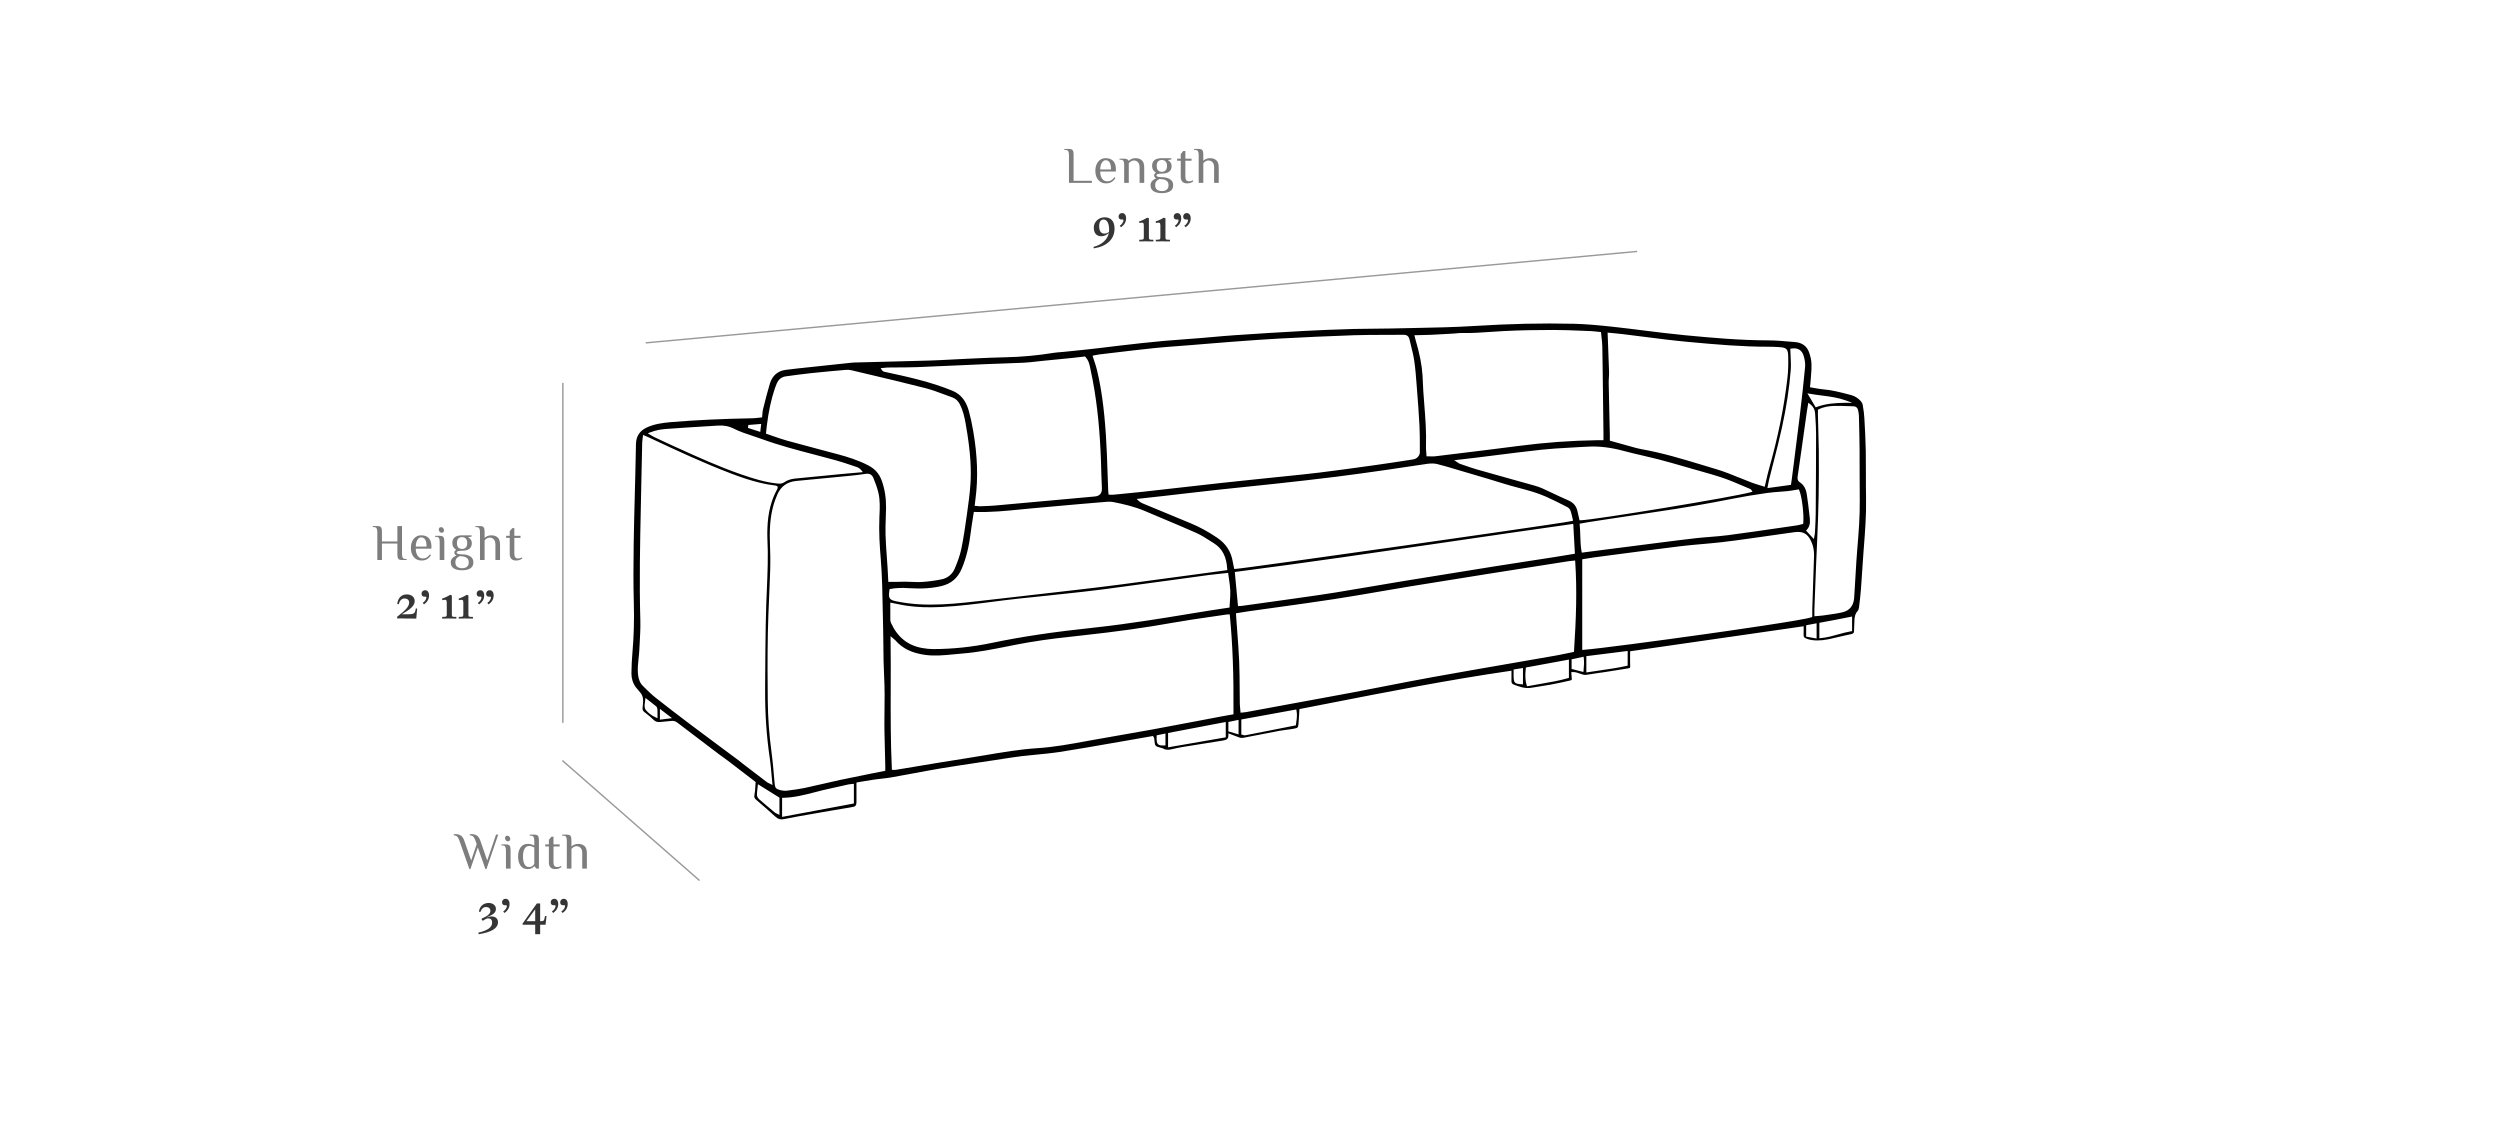 <svg xmlns="http://www.w3.org/2000/svg" fill="none" viewBox="0 0 875 400" height="400" width="875">
<rect fill="white" height="400" width="875"></rect>
<path fill="black" d="M647.958 221.929C648.623 221.793 648.87 221.54 648.901 220.965L648.913 220.731C648.969 219.695 649.026 218.624 649.032 217.576C649.04 216.092 649.243 214.882 650.206 213.801C650.428 213.552 650.594 213.1 650.66 212.56C650.92 210.456 651.183 208.2 651.354 205.95C651.507 203.928 651.639 201.87 651.766 199.879C651.9 197.767 652.04 195.588 652.205 193.446L652.32 191.964C652.769 186.184 653.234 180.21 653.117 174.31C653.06 171.454 653.062 168.554 653.063 165.75V165.721C653.063 163.092 653.065 160.373 653.019 157.703C652.951 153.832 652.73 149.948 652.516 146.193V146.182C652.442 144.898 652.267 143.522 651.948 141.721C651.869 141.272 651.615 140.767 651.287 140.402C650.319 139.324 649.152 138.602 647.818 138.257C647.545 138.186 647.273 138.116 647 138.044C644.137 137.298 641.176 136.526 638.172 136.274C637.204 136.193 636.268 136.025 635.278 135.846C634.861 135.771 634.389 135.685 633.922 135.61L633.499 135.543L633.54 135.117C633.569 134.824 633.597 134.547 633.625 134.283V134.271C633.683 133.732 633.737 133.223 633.766 132.724C633.796 132.226 633.836 131.722 633.873 131.234C633.975 129.918 634.08 128.566 634.018 127.259C633.96 126.042 633.675 124.708 633.17 123.294C632.415 121.177 630.758 119.946 628.375 119.735L627.689 119.674C624.726 119.409 621.662 119.135 618.654 119.126C608.999 119.098 599.428 118.255 589.655 117.32C584.843 116.858 579.971 116.249 575.259 115.659C571.754 115.221 568.13 114.766 564.557 114.378C559.373 113.814 555.021 113.417 550.623 113.315C539.721 113.062 528.432 113.315 516.113 114.086C508.965 114.534 501.682 114.672 494.639 114.805C492.06 114.854 489.392 114.904 486.77 114.969C484.731 115.019 482.658 115.032 480.654 115.043C478.431 115.056 476.14 115.069 473.89 115.134C467.132 115.331 461.597 115.551 456.468 115.827C448.55 116.253 440.34 116.758 432.064 117.329C429.38 117.513 426.656 117.755 424.021 117.988C421.172 118.24 418.229 118.501 415.326 118.691C404.876 119.379 394.542 120.635 384.55 121.849C381.624 122.205 378.651 122.505 375.775 122.797L375.687 122.806C374.534 122.923 373.379 123.04 372.225 123.16C371.791 123.206 371.351 123.24 370.926 123.273C370.18 123.331 369.415 123.39 368.683 123.51C363.147 124.417 357.505 124.934 351.913 125.044C348.3 125.116 344.626 125.286 341.073 125.448C340.123 125.492 339.181 125.535 338.238 125.577C336.572 125.651 334.888 125.741 333.26 125.828C330.674 125.966 328.001 126.108 325.364 126.189C319.596 126.365 313.733 126.51 308.064 126.65C305.2 126.721 301.956 126.8 298.797 126.885C298.394 126.895 297.975 126.946 297.569 126.995L297.529 127C297.369 127.019 297.21 127.038 297.05 127.055L294.275 127.349C291.665 127.625 288.705 127.938 285.87 128.245C284.965 128.342 284.059 128.437 283.152 128.533L283.052 128.543C280.415 128.82 277.699 129.106 275.037 129.444C272.244 129.799 270.318 131.452 269.47 134.225C268.673 136.828 267.997 139.52 267.343 142.124L267.044 143.311C266.922 143.793 266.882 144.316 266.839 144.87C266.817 145.149 266.796 145.431 266.763 145.724L266.722 146.093L266.351 146.127C266.001 146.159 265.653 146.199 265.346 146.233C264.647 146.312 263.988 146.385 263.313 146.397C252.71 146.585 243.397 147.026 234.845 147.744C232.003 147.984 229.001 148.38 226.302 149.651C223.879 150.792 222.63 152.736 222.586 155.429C222.533 158.721 222.453 162.054 222.377 165.28L222.36 166.012C222.298 168.605 222.228 171.242 222.161 173.791V173.826C222.015 179.317 221.865 184.996 221.788 190.586C221.685 198.108 221.653 204.416 221.831 210.755C222.006 217.027 221.847 222.837 221.343 228.519C221.143 230.769 221.031 233.094 221.001 235.625C220.979 237.456 221.499 239.11 222.545 240.54C222.788 240.872 223.082 241.201 223.366 241.52C223.973 242.2 224.6 242.903 224.879 243.759C225.206 244.76 225.09 245.871 224.977 246.945C224.946 247.237 224.915 247.53 224.896 247.808C224.85 248.428 225.032 248.827 225.542 249.233C225.718 249.373 225.896 249.512 226.073 249.651L226.087 249.662C226.973 250.358 227.887 251.076 228.693 251.893C229.335 252.544 230.033 252.795 230.959 252.705C231.468 252.655 231.986 252.611 232.486 252.568H232.501C233.323 252.496 234.173 252.422 235.006 252.325C235.124 252.311 235.242 252.305 235.354 252.305C235.978 252.305 236.542 252.513 237.128 252.962C241.639 256.413 246.147 259.831 251.526 263.901C252.005 264.263 252.507 264.619 252.991 264.962C253.509 265.328 254.045 265.708 254.561 266.102C256.926 267.905 259.371 269.785 261.529 271.443L261.682 271.561C262.546 272.225 263.412 272.891 264.283 273.56L264.481 273.711L264.46 273.959C264.423 274.389 264.397 274.825 264.372 275.247C264.313 276.244 264.253 277.268 264.045 278.253C263.869 279.083 264.142 279.488 264.779 280.032C267.15 282.058 269.285 283.893 271.401 285.848C272.287 286.665 273.173 286.933 274.273 286.717C274.609 286.651 274.946 286.583 275.282 286.517C276.626 286.251 278.016 285.975 279.402 285.733C280.506 285.539 281.611 285.345 282.716 285.151L283.028 285.096C287.783 284.26 292.699 283.396 297.546 282.612C299.591 282.28 299.779 282.189 299.767 280.072C299.759 278.769 299.761 277.486 299.762 276.126C299.762 275.515 299.764 274.897 299.764 274.266V273.881L300.145 273.817C300.731 273.718 301.313 273.618 301.891 273.516C303.178 273.293 304.499 273.063 305.801 272.875C306.679 272.749 307.572 272.648 308.436 272.552C309.643 272.417 310.884 272.278 312.087 272.068C314.588 271.629 317.127 271.154 319.582 270.694C322.799 270.091 326.119 269.471 329.396 268.923C333.963 268.161 338.609 267.47 343.102 266.8C344.871 266.537 346.64 266.273 348.408 266.005C349.196 265.885 349.984 265.762 350.771 265.639L350.784 265.637C353.017 265.289 355.323 264.929 357.605 264.654C359.365 264.441 361.152 264.273 362.881 264.109C365.511 263.859 368.228 263.602 370.871 263.191C376.791 262.271 382.788 261.221 388.589 260.205L388.675 260.191C390.944 259.793 393.291 259.383 395.6 258.986C397.364 258.683 399.13 258.372 400.838 258.071L401.116 258.022C401.822 257.898 402.525 257.774 403.226 257.652L403.547 257.596L403.704 257.88C403.738 257.942 403.77 257.992 403.797 258.035C403.87 258.148 403.949 258.271 403.968 258.435C404.004 258.737 404.032 259.01 404.057 259.257C404.255 261.186 404.259 261.224 406.825 261.867C406.911 261.889 407.011 261.918 407.11 261.981C408.036 262.562 409.024 262.495 410.224 262.213C411.307 261.961 412.529 261.674 413.76 261.472C418.441 260.704 423.202 259.942 427.912 259.209C429.305 258.991 429.964 258.658 429.941 257.346L429.93 256.671L430.56 256.912C430.917 257.048 431.26 257.182 431.594 257.312C432.385 257.622 433.126 257.912 433.871 258.155C434.257 258.282 434.693 258.317 435.038 258.253C437.031 257.877 439.052 257.482 441.008 257.099C443.232 256.664 445.532 256.215 447.83 255.786C448.672 255.629 449.531 255.519 450.361 255.412C451.225 255.3 452.117 255.185 452.978 255.019C454.232 254.776 454.344 254.653 454.47 253.375C454.575 252.308 454.633 251.237 454.694 250.103C454.722 249.582 454.75 249.062 454.783 248.527L454.804 248.175L455.151 248.107C458.587 247.44 462.019 246.768 465.452 246.096C486.006 242.072 507.255 237.914 528.493 234.823L529.015 234.746V235.273C529.015 235.559 529.017 235.846 529.02 236.133V236.178C529.025 236.879 529.03 237.603 529.008 238.328C528.988 238.978 529.215 239.36 529.743 239.57C531.784 240.381 533.796 241.079 535.966 240.717C536.824 240.573 537.698 240.438 538.543 240.307L538.597 240.299C539.952 240.089 541.349 239.873 542.711 239.621C545.106 239.179 547.452 238.659 549.228 238.256C550.208 238.032 550.206 238.015 550.088 237.112C550.045 236.781 550.029 236.452 550.013 236.133C550.006 235.989 549.999 235.848 549.99 235.707L549.959 235.236L550.431 235.221C551.389 235.193 552.191 235.485 552.97 235.766C553.748 236.047 554.483 236.313 555.257 236.19C556.5 235.991 557.795 235.795 558.939 235.623C559.377 235.557 559.813 235.491 560.251 235.425C560.327 235.414 560.399 235.41 560.457 235.407C560.502 235.405 560.541 235.404 560.574 235.398C561.418 235.266 562.262 235.137 563.107 235.008C565.236 234.683 567.43 234.347 569.579 233.978C570.109 233.887 570.389 233.833 570.489 233.693C570.595 233.543 570.582 233.208 570.557 232.6C570.514 231.571 570.525 230.549 570.535 229.562V229.541C570.54 229.133 570.543 228.729 570.543 228.338V227.944L631.275 219.187V219.714C631.275 219.912 631.278 220.105 631.281 220.294V220.306C631.287 220.734 631.292 221.139 631.27 221.554C631.191 222.985 631.298 223.159 632.543 223.628C633.017 223.807 633.553 223.937 634.181 224.027C636.724 224.391 639.223 223.929 641.116 223.485L641.877 223.306C643.867 222.838 645.92 222.355 647.955 221.939L647.958 221.929ZM633.568 137.839C634.971 138.086 636.354 138.265 637.691 138.437C640.548 138.805 643.246 139.153 645.908 140.106L648.309 140.964L645.759 140.989C642.1 141.026 639.014 141.287 635.851 142.442L635.496 142.571L632.591 137.666L633.568 137.838V137.839ZM632.415 143.952C632.481 143.481 632.565 143.005 632.652 142.502C632.697 142.243 632.744 141.98 632.79 141.699L632.918 140.939L633.523 141.418C634.636 142.296 635.214 143.352 635.289 144.643C635.32 145.174 635.354 145.706 635.387 146.237C635.504 148.065 635.623 149.952 635.623 151.815C635.623 159.824 635.585 168.402 635.5 179.629C635.488 181.325 635.4 183.044 635.315 184.706C635.286 185.294 635.255 185.883 635.229 186.471C635.216 186.735 635.168 186.987 635.111 187.279C635.082 187.43 635.052 187.586 635.021 187.765L634.867 188.683L632.118 185.702L632.403 185.394C633.312 184.408 633.627 183.162 633.423 181.351L633.34 180.61C633.058 178.107 632.768 175.519 632.379 172.994C632.078 171.042 631.282 169.672 629.946 168.806C628.978 168.178 629.109 167.254 629.195 166.641C629.409 165.123 629.637 163.559 629.838 162.178L629.842 162.143C630.042 160.771 630.249 159.352 630.447 157.955C630.8 155.46 631.15 152.964 631.499 150.469L631.503 150.44C631.807 148.278 632.109 146.115 632.414 143.952H632.415ZM630.281 183.576C629.863 183.691 629.431 183.809 628.972 183.875C627.085 184.148 625.197 184.423 623.309 184.698C617.236 185.583 610.963 186.496 604.779 187.313C602.718 187.585 600.617 187.75 598.586 187.911C596.937 188.04 595.24 188.174 593.58 188.363C589.205 188.862 584.777 189.429 580.494 189.978C579.201 190.144 577.908 190.309 576.616 190.473C571.97 191.063 567.248 191.67 562.683 192.258C560.806 192.499 558.937 192.74 557.067 192.979C556.449 193.059 555.831 193.138 555.176 193.224L553.613 193.427L553.538 192.997C553.213 191.141 553.156 189.282 553.101 187.484C553.063 186.253 553.025 184.981 552.9 183.714L552.859 183.293L553.275 183.22C553.611 183.161 553.935 183.103 554.252 183.045L554.265 183.043C554.935 182.921 555.569 182.806 556.212 182.708C558.368 182.38 560.523 182.048 562.679 181.717C568.312 180.851 574.137 179.956 579.882 179.126C588.427 177.891 597.182 176.382 606.649 174.512C610.142 173.822 613.872 173.199 618.386 172.553C619.873 172.34 621.389 172.228 622.855 172.121H622.867C623.79 172.052 624.745 171.982 625.679 171.887C626.47 171.806 627.252 171.673 628.08 171.531L628.091 171.529C628.467 171.465 628.857 171.398 629.252 171.337L629.603 171.282L629.742 171.609C630.671 173.796 631.43 179.989 631.143 183.037L631.112 183.359L630.798 183.437C630.633 183.477 630.464 183.523 630.291 183.571L630.232 183.411L630.278 183.576H630.281ZM432.613 200.138C457.21 196.954 482.159 193.3 506.286 189.767L506.311 189.764C520.665 187.662 535.506 185.489 550.147 183.432L550.639 183.363L551.217 193.798L550.813 193.865C550.146 193.976 549.487 194.086 548.835 194.197L548.793 194.203C547.38 194.441 546.045 194.666 544.682 194.878C541.764 195.333 538.704 195.804 536.246 196.183C531.727 196.879 527.057 197.599 522.466 198.33C510.488 200.235 500.522 201.845 491.103 203.392C487.536 203.979 483.919 204.597 480.421 205.195C476.079 205.938 471.589 206.706 467.162 207.417C462.898 208.103 458.555 208.714 454.354 209.304C453.032 209.489 451.708 209.675 450.386 209.864C446.188 210.462 441.941 211.05 437.833 211.619L434.73 212.048C434.5 212.08 434.27 212.091 434.047 212.1C433.947 212.104 433.844 212.109 433.74 212.114L433.298 212.142L432.178 200.194L432.614 200.137L432.613 200.138ZM431.974 199.126L431.9 198.76C431.851 198.517 431.8 198.281 431.751 198.051C431.646 197.56 431.548 197.096 431.471 196.619C430.894 193.051 429.096 190.293 425.977 188.187C422.851 186.078 419.844 184.436 416.782 183.167C414.603 182.264 412.424 181.362 410.244 180.46L409.093 179.984C406.089 178.74 403.086 177.496 400.083 176.251C399.608 176.054 399.057 175.801 398.543 175.307L397.844 174.633L398.81 174.526C399.745 174.422 400.68 174.321 401.613 174.218L401.692 174.209C403.699 173.989 405.776 173.763 407.816 173.53C410.037 173.277 412.295 173.014 414.479 172.76L414.499 172.758C418.355 172.309 422.343 171.846 426.274 171.418C429.654 171.049 433.082 170.697 436.397 170.355C439.817 170.003 443.353 169.64 446.855 169.256C453.455 168.533 460.49 167.754 467.567 166.872C473.328 166.154 479.165 165.323 484.809 164.52L485.639 164.402C487.758 164.1 489.903 163.774 491.975 163.459C494.492 163.076 497.096 162.68 499.665 162.325C500.905 162.154 502.072 162.191 503.04 162.429C505.194 162.961 507.35 163.607 509.436 164.231C509.971 164.391 510.506 164.551 511.041 164.71C512.338 165.094 513.635 165.476 514.934 165.856C518.728 166.97 522.65 168.123 526.487 169.329C528.166 169.857 529.9 170.316 531.577 170.759C534.708 171.588 537.946 172.445 540.988 173.789C543.439 174.872 545.862 176.107 548.206 177.301L548.61 177.507C549.079 177.746 549.536 178.297 549.722 178.848C549.961 179.555 550.126 180.282 550.284 180.986C550.348 181.271 550.411 181.546 550.477 181.82L550.57 182.201L550.205 182.349C549.265 182.731 497.525 190.096 491.629 190.936C463.899 194.88 433.518 199.125 432.342 199.126H431.968H431.974ZM548.87 175.108C547.004 174.307 545.147 173.429 543.351 172.579L543.313 172.561C542.134 172.004 540.915 171.428 539.711 170.882C538.805 170.472 537.837 170.178 537.009 169.945C534.367 169.201 531.68 168.451 529.081 167.725C525.098 166.613 520.986 165.467 516.945 164.313C515.466 163.89 513.993 163.377 512.571 162.88L512.536 162.869C511.991 162.678 511.446 162.488 510.9 162.304C510.727 162.246 510.594 162.151 510.409 162.022C510.319 161.959 510.196 161.872 510.032 161.766L508.966 161.077L510.227 160.931C510.883 160.855 511.514 160.783 512.125 160.713L512.311 160.691C513.683 160.534 514.98 160.386 516.277 160.227C518.737 159.927 521.255 159.609 523.478 159.329L523.492 159.326C528.759 158.664 534.205 157.977 539.574 157.397C542.647 157.064 545.784 156.888 548.818 156.717C550.107 156.644 551.439 156.569 552.76 156.482C553.3 156.447 553.846 156.423 554.375 156.4H554.411C554.833 156.381 555.268 156.362 555.694 156.337C559.654 156.104 563.803 156.598 568.38 157.844C570.536 158.43 572.752 158.941 574.897 159.436C576.707 159.853 578.571 160.283 580.395 160.756C583.68 161.609 586.983 162.563 590.177 163.485L590.584 163.602C591.11 163.754 591.635 163.905 592.161 164.057C593.035 164.308 593.927 164.559 594.79 164.801L594.876 164.825C597.64 165.602 600.498 166.405 603.26 167.356C605.514 168.132 607.74 169.086 609.892 170.009L609.905 170.014C610.796 170.397 611.719 170.792 612.628 171.168C612.828 171.25 612.922 171.418 612.979 171.517L612.986 171.529C612.992 171.539 612.998 171.551 613.005 171.56L613.389 172.082L612.769 172.267C607.623 173.804 557.52 182.07 553.202 182.096L552.836 182.099L552.754 181.743C552.688 181.457 552.621 181.169 552.554 180.88C552.403 180.239 552.25 179.586 552.111 178.936C551.719 177.104 550.689 175.888 548.87 175.108ZM627.004 122.004C629.162 121.633 630.63 122.48 631.248 124.456C631.712 125.938 631.891 127.283 631.78 128.454C631.302 133.545 630.703 139.043 629.896 145.756C629.273 150.931 628.6 156.183 627.949 161.262L627.915 161.528C627.658 163.531 627.402 165.534 627.147 167.537C627.101 167.902 627.046 168.271 626.988 168.66L626.974 168.751C626.946 168.939 626.916 169.141 626.884 169.362L626.835 169.701L618.589 170.836L618.714 170.208C618.779 169.881 618.833 169.588 618.885 169.318C618.984 168.79 619.068 168.338 619.179 167.892C619.663 165.943 620.168 163.978 620.656 162.079C621.705 157.998 622.79 153.777 623.697 149.596C625.263 142.37 626.264 135.822 626.756 129.577C626.882 127.988 626.798 126.338 626.719 124.741C626.681 123.992 626.642 123.224 626.625 122.463L626.616 122.07L627.004 122.003V122.004ZM563.177 116.464C563.644 116.51 564.112 116.553 564.582 116.597C565.595 116.69 566.638 116.786 567.668 116.909C570.145 117.206 572.658 117.528 575.086 117.839C580.176 118.492 585.439 119.166 590.629 119.647C601.077 120.615 609.792 121.355 618.89 121.357C620.106 121.357 621.377 121.401 622.667 121.485C625.165 121.648 625.802 122.034 625.868 124.615C625.942 127.563 625.863 129.954 625.615 132.141C624.462 142.342 622.354 152.785 619.168 164.069C618.814 165.323 618.523 166.592 618.214 167.935C618.067 168.575 617.917 169.23 617.756 169.898L617.641 170.375L617.174 170.225C616.716 170.078 616.265 169.94 615.827 169.807L615.866 169.641L615.816 169.804C614.856 169.51 613.948 169.232 613.049 168.892C611.638 168.361 610.227 167.787 608.864 167.231C606.229 166.159 603.506 165.051 600.759 164.233C599.23 163.777 597.684 163.308 596.19 162.855C589.118 160.708 581.806 158.487 574.394 157.19C573.846 157.094 573.297 156.971 572.763 156.823C570.538 156.21 568.364 155.604 566.064 154.963L566.049 154.959L563.441 154.232V153.886C563.441 153.689 563.442 153.489 563.443 153.289C563.445 152.862 563.449 152.422 563.438 151.987C563.396 150.112 563.353 148.237 563.31 146.362L563.307 146.258C563.215 142.268 563.119 138.142 563.043 134.085C563.03 133.438 563.07 132.79 563.109 132.163C563.149 131.509 563.19 130.839 563.171 130.192C563.077 127.081 562.956 124.01 562.826 120.759L562.821 120.602C562.773 119.395 562.724 118.174 562.677 116.934L562.658 116.412L563.177 116.463V116.464ZM495.6 117.315C496.194 117.3 496.777 117.289 497.349 117.278C498.624 117.253 499.82 117.23 501.025 117.175C503.196 117.076 505.395 116.946 507.524 116.82L508.831 116.742C509.146 116.724 509.47 116.69 509.784 116.658H509.796C510.34 116.6 510.903 116.542 511.469 116.556C514.92 116.632 518.41 116.393 521.784 116.16H521.8C523.093 116.07 524.431 115.978 525.749 115.905C532.07 115.554 538.369 115.496 543.696 115.486C547.06 115.485 550.543 115.628 553.611 115.758H553.631C554.757 115.807 555.922 115.856 557.067 115.898C557.701 115.922 558.328 115.997 558.991 116.077C559.295 116.114 559.635 116.155 559.984 116.191L560.357 116.23L560.391 116.602C560.438 117.109 560.493 117.616 560.546 118.106C560.668 119.23 560.783 120.281 560.811 121.364C560.884 124.175 560.913 127.018 560.941 129.767C560.952 130.874 560.964 131.98 560.978 133.087L561.006 135.216C561.075 140.635 561.144 146.055 561.211 151.475C561.217 151.906 561.215 152.331 561.213 152.823C561.213 153.07 561.212 153.333 561.212 153.62V154.076H560.756C560.545 154.076 560.348 154.076 560.16 154.075H560.052C559.632 154.072 559.236 154.071 558.847 154.077C549.875 154.207 540.709 154.877 531.604 156.066C523.558 157.116 515.369 158.112 507.45 159.076L506.81 159.153C505.317 159.336 503.824 159.517 502.331 159.699C502.053 159.733 501.754 159.749 501.393 159.749C501.133 159.749 500.864 159.741 500.603 159.733C500.316 159.724 500.021 159.716 499.716 159.716H499.287L499.261 159.288C499.241 158.949 499.211 158.61 499.186 158.311C499.126 157.612 499.07 156.954 499.093 156.275C499.267 151.254 498.868 146.165 498.481 141.243C498.372 139.852 498.259 138.412 498.161 136.989C498.094 136.016 498.053 135.028 498.014 134.073C497.98 133.216 497.943 132.33 497.887 131.46C497.646 127.689 496.882 123.789 495.41 118.815C495.36 118.645 495.319 118.478 495.266 118.267C495.237 118.148 495.206 118.026 495.17 117.884L495.027 117.329L495.599 117.315H495.6ZM382.893 124.395C383.084 124.36 383.273 124.32 383.463 124.28C383.88 124.193 384.311 124.103 384.749 124.052C386.352 123.863 387.955 123.673 389.558 123.481L389.606 123.476C394.274 122.919 399.102 122.343 403.858 121.847C406.813 121.54 409.818 121.315 412.725 121.099C414.081 120.997 415.485 120.894 416.864 120.781C418.416 120.656 419.967 120.526 421.519 120.397C424.578 120.143 427.733 119.88 430.839 119.65L433.071 119.484C437.826 119.128 442.742 118.762 447.6 118.507C455.958 118.068 464.941 117.622 473.993 117.328C477.536 117.213 481.136 117.212 484.618 117.209H484.651C486.825 117.209 489.074 117.207 491.282 117.179C492.408 117.168 493.07 117.69 493.319 118.773C493.487 119.502 493.672 120.242 493.849 120.96C494.279 122.691 494.723 124.473 494.986 126.265C495.378 128.928 495.586 131.653 495.786 134.29C495.822 134.755 495.857 135.218 495.893 135.682L495.935 136.2C496.263 140.394 496.603 144.73 496.818 149.008C496.938 151.386 496.939 153.801 496.941 156.137C496.941 156.859 496.941 157.582 496.946 158.304C496.951 159.475 495.924 160.587 494.655 160.784L493.242 161.003C489.639 161.562 485.914 162.14 482.241 162.653L480.625 162.879C474.489 163.736 468.145 164.624 461.883 165.39C457.838 165.886 453.721 166.304 449.739 166.707L449.704 166.71C448.062 166.877 446.365 167.049 444.697 167.224C442.724 167.431 440.751 167.635 438.777 167.838L438.76 167.84C435.028 168.225 431.169 168.623 427.356 169.044C422.465 169.584 417.538 170.142 412.774 170.682C408.481 171.168 404.041 171.672 399.66 172.158C397.139 172.438 394.571 172.681 392.09 172.916L391.863 172.938C391.162 173.005 390.461 173.071 389.758 173.138C389.622 173.152 389.474 173.158 389.297 173.158C389.179 173.158 389.057 173.156 388.928 173.152C388.77 173.149 388.606 173.145 388.422 173.145H388.004L387.969 172.728C387.954 172.558 387.939 172.404 387.925 172.26V172.246C387.897 171.965 387.87 171.702 387.86 171.441C387.779 169.443 387.712 167.41 387.646 165.444C387.501 161.115 387.351 156.648 387.062 152.264C386.444 142.883 385.466 135.808 383.892 129.322C383.664 128.383 383.356 127.453 383.029 126.469C382.87 125.991 382.706 125.497 382.543 124.977L382.39 124.488L382.894 124.394L382.893 124.395ZM308.986 128.792C309.148 128.776 309.309 128.756 309.469 128.737L309.495 128.733C309.875 128.686 310.268 128.637 310.669 128.632C311.899 128.614 313.148 128.607 314.355 128.601C316.561 128.59 318.842 128.578 321.088 128.492C325.98 128.304 330.938 128.079 335.731 127.862L335.788 127.86C338.972 127.715 342.265 127.566 345.504 127.429C347.306 127.353 349.139 127.294 350.911 127.235H350.936C353.374 127.155 355.891 127.074 358.362 126.948C359.807 126.876 361.28 126.707 362.704 126.544L362.723 126.542C363.409 126.463 364.12 126.382 364.821 126.312C366.208 126.174 367.597 126.037 368.984 125.901C371.175 125.685 373.438 125.462 375.662 125.237C376.558 125.145 377.49 125.033 378.312 124.934L378.404 124.922C378.777 124.877 379.149 124.832 379.522 124.789L379.749 124.763L379.906 124.929C380.858 125.934 381.216 127.123 381.461 128.257C382.196 131.658 382.698 134.273 383.092 136.739C384.48 145.429 385.236 154.716 385.472 165.963C385.489 166.789 385.529 167.619 385.567 168.422C385.606 169.273 385.649 170.143 385.665 171.003C385.697 172.685 384.859 173.616 383.176 173.768C379.732 174.082 376.288 174.396 372.843 174.709L372.677 174.724C364.735 175.448 356.525 176.197 348.449 176.919C347.015 177.046 345.562 177.1 344.155 177.151C343.789 177.165 343.422 177.177 343.056 177.192C343.013 177.193 342.968 177.194 342.925 177.194C342.652 177.194 342.384 177.164 342.101 177.131C341.944 177.112 341.779 177.093 341.6 177.078L341.132 177.038L341.186 176.571C341.214 176.336 341.24 176.11 341.265 175.891C341.316 175.437 341.365 175.009 341.422 174.576C342.38 167.314 342.121 159.57 340.632 150.903C340.151 148.107 339.66 145.853 339.084 143.809C338.336 141.153 337.14 139.235 335.428 137.945C334.781 137.457 334.115 137.071 333.449 136.797C325.65 133.588 317.478 131.832 309.575 130.133C309.294 130.073 308.968 129.969 308.653 129.499L308.23 128.868L308.986 128.792ZM261.922 148.741L266.419 148.375L266.093 151.157L261.784 149.772L261.922 148.741ZM227.588 151.323C229.669 150.492 231.561 150.257 233.136 150.137C237.967 149.77 242.883 149.471 247.636 149.182C248.878 149.107 250.111 149.031 251.342 148.955C253.36 148.829 255.145 149.159 256.648 149.935C258.816 151.051 261.167 151.826 263.443 152.575C264.495 152.921 265.582 153.279 266.642 153.667C272.664 155.874 278.969 157.521 285.065 159.113C287.572 159.768 290.163 160.445 292.71 161.154C294.548 161.667 296.382 162.287 298.156 162.886C298.72 163.076 299.284 163.267 299.85 163.455C300.495 163.669 301.008 164.029 301.465 164.586L302.011 165.252L301.152 165.328C300.458 165.388 299.763 165.448 299.069 165.508C297.563 165.636 296.005 165.769 294.469 165.918C290.594 166.29 286.665 166.675 282.865 167.047C281.332 167.198 279.798 167.348 278.265 167.498C276.787 167.643 275.56 168.062 274.517 168.779C274.015 169.124 273.49 169.277 272.813 169.277C272.634 169.277 272.436 169.267 272.208 169.244C267.718 168.806 263.469 167.435 259.502 166.069C251.702 163.382 244.093 159.919 236.734 156.569C235.816 156.151 234.898 155.733 233.98 155.317C232.246 154.53 230.501 153.701 228.815 152.898C228.553 152.773 228.319 152.627 228.023 152.443C227.875 152.35 227.712 152.249 227.524 152.136L226.733 151.664L227.589 151.322L227.588 151.323ZM230.128 249.921H229.957L230.128 249.923V249.945C230.125 250.174 230.122 250.414 230.122 250.671V251.379L229.478 251.086C228.027 250.426 226.867 249.545 226.033 248.466C225.454 247.718 225.586 246.787 225.725 245.802C225.758 245.571 225.791 245.333 225.816 245.092L225.902 244.277L226.549 244.779C226.851 245.013 227.141 245.235 227.42 245.449L227.466 245.483C228.266 246.096 228.954 246.623 229.636 247.2C230.015 247.52 230.091 248.127 230.107 248.373C230.139 248.872 230.133 249.357 230.128 249.921ZM230.967 251.883V248.101L235.212 251.352L230.967 251.883ZM260.014 267.33C259.787 267.155 259.561 266.97 259.361 266.804C259.119 266.605 258.869 266.4 258.62 266.214C256.784 264.848 254.946 263.484 253.109 262.12L253.079 262.097C249.497 259.44 245.793 256.692 242.163 253.959C237.238 250.252 233.215 247.159 229.502 244.226C228.028 243.062 226.672 241.72 225.361 240.423L225.045 240.11C224.007 239.084 223.446 237.733 223.283 235.858C223.121 234 223.317 232.164 223.508 230.389C223.608 229.449 223.713 228.479 223.759 227.527C223.797 226.773 223.84 226.006 223.883 225.264L223.885 225.22C224.038 222.521 224.196 219.731 224.117 217.001C223.733 203.747 224.019 190.283 224.295 177.263C224.348 174.768 224.401 172.277 224.449 169.787C224.546 164.809 224.656 159.773 224.773 154.817C224.782 154.418 224.838 154.028 224.902 153.578C224.935 153.346 224.969 153.108 225.001 152.839L225.074 152.231L225.636 152.476C225.891 152.587 226.123 152.685 226.336 152.776C226.75 152.953 227.107 153.106 227.459 153.271C237.426 157.96 246.445 162.135 255.9 165.741C263.866 168.781 268.405 169.586 271.47 169.948C271.634 169.968 271.757 170.044 271.847 170.101C271.873 170.117 271.898 170.134 271.926 170.148L272.225 170.304L272.163 170.636C272.157 170.668 272.154 170.701 272.15 170.735C272.135 170.875 272.117 171.054 272.023 171.225C269.91 175.034 268.791 179.462 268.601 184.764C268.557 186.022 268.522 187.252 268.585 188.465C268.905 194.538 268.641 200.69 268.386 206.64V206.671C268.315 208.288 268.243 209.958 268.185 211.602C268.023 216.13 267.969 220.742 267.916 225.202C267.905 226.196 267.892 227.19 267.88 228.183C267.833 231.817 267.818 235.514 267.803 239.089V239.103L267.793 241.522C267.756 249.922 268.286 257.697 269.411 265.292C269.694 267.202 269.859 269.099 270.033 271.109C270.114 272.032 270.196 272.978 270.291 273.935L270.373 274.769L269.627 274.385C269.454 274.296 269.298 274.222 269.159 274.158C268.867 274.021 268.639 273.913 268.421 273.749C265.674 271.666 262.987 269.607 260.011 267.327L260.014 267.33ZM272.807 285.218L272.146 284.885C272.033 284.828 271.927 284.782 271.823 284.736C271.595 284.635 271.382 284.541 271.193 284.383L270.989 284.212C269.253 282.768 267.46 281.274 265.729 279.753C265.34 279.412 264.943 278.809 264.934 278.233C264.923 277.531 265.007 276.843 265.096 276.114C265.132 275.818 265.17 275.512 265.201 275.2L265.274 274.471L272.807 279.173V285.217V285.218ZM298.858 281.219L298.719 281.245L273.736 285.913V279.24L274.182 279.229C278.054 279.137 281.779 278.169 285.38 277.232C287.079 276.79 288.834 276.333 290.584 275.974C291.862 275.712 293.151 275.415 294.397 275.128L294.411 275.124C295.236 274.934 296.089 274.738 296.932 274.554C297.235 274.488 297.539 274.46 297.862 274.433C298.018 274.419 298.18 274.406 298.352 274.386L298.859 274.33V281.22L298.858 281.219ZM309.852 268.992V269.004C309.852 269.138 309.851 269.268 309.851 269.393V269.766L309.485 269.84C307.887 270.163 306.307 270.479 304.739 270.792C301.095 271.521 297.652 272.209 294.148 272.956C292.103 273.392 290.029 273.875 288.024 274.342L287.997 274.348C285.901 274.835 283.739 275.339 281.602 275.792C279.857 276.162 278.06 276.393 276.324 276.617C276.034 276.654 275.746 276.691 275.456 276.728C275.245 276.755 275.023 276.77 274.797 276.77C274.382 276.77 273.957 276.724 273.532 276.632C271.408 276.177 271.243 275.832 271.067 273.636C270.79 270.163 270.463 266.43 269.957 262.661C269.2 257.037 268.784 251.178 268.718 245.249C268.646 238.752 268.585 230.178 268.752 221.473C268.832 217.28 269.019 213.021 269.199 208.904C269.336 205.772 269.478 202.535 269.572 199.351C269.671 195.99 269.572 192.622 269.461 189.461C269.26 183.675 269.842 179.085 271.294 175.017C271.527 174.364 271.796 173.693 272.091 173.023C273.33 170.222 275.528 168.646 278.624 168.341C281.638 168.043 284.705 167.752 287.67 167.471L287.7 167.468C290.517 167.2 293.429 166.924 296.302 166.642L296.928 166.58C298.899 166.388 300.933 166.19 302.901 165.854C304.596 165.566 305.333 166.438 305.655 167.221C306.306 168.808 306.969 170.527 307.409 172.332C308.064 175.014 307.936 177.771 307.813 180.436L307.792 180.889C307.557 186.055 307.887 191.1 308.277 195.782C308.507 198.54 308.664 201.543 308.773 205.229C308.898 209.519 308.98 213.88 309.059 218.096L309.066 218.449C309.086 219.52 309.106 220.59 309.127 221.661C309.158 223.242 309.173 224.85 309.187 226.405V226.448C309.217 229.783 309.249 233.228 309.44 236.603C309.69 241.045 309.625 245.541 309.562 249.89L309.554 250.449C309.494 254.508 309.607 258.644 309.717 262.643V262.67C309.766 264.418 309.815 266.226 309.849 268.005C309.856 268.344 309.853 268.673 309.851 268.991L309.852 268.992ZM310.887 203.23C310.86 202.714 310.836 202.215 310.812 201.726V201.702C310.76 200.665 310.712 199.685 310.65 198.704C310.573 197.47 310.48 196.215 310.393 195.001C310.206 192.433 310.012 189.78 309.937 187.16C309.88 185.166 309.953 183.143 310.022 181.185C310.063 180.037 310.105 178.862 310.121 177.708C310.167 174.383 309.665 171.211 308.632 168.279C307.785 165.874 306.258 164.123 303.964 162.923C300.354 161.034 296.498 159.874 293.542 159.076C291.16 158.431 288.743 157.791 286.407 157.173L286.385 157.167C282.799 156.217 279.092 155.234 275.455 154.225C273.837 153.776 272.29 153.235 270.652 152.661L270.637 152.656C269.918 152.404 269.175 152.144 268.433 151.896L268.085 151.78L268.125 151.415C268.152 151.167 268.177 150.928 268.201 150.696L268.212 150.593C268.267 150.062 268.32 149.56 268.38 149.06C268.968 144.148 269.887 139.862 271.189 135.958C271.365 135.431 271.578 134.918 271.784 134.42L271.85 134.262C272.452 132.807 273.535 131.932 274.98 131.733C277.867 131.335 280.853 130.922 283.868 130.6C287.851 130.174 291.906 129.816 295.828 129.47L295.876 129.465C296.655 129.396 297.352 129.434 297.946 129.575C299.782 130.012 301.618 130.446 303.456 130.88L303.473 130.885C310.179 132.471 317.114 134.111 323.904 135.853C326.151 136.429 328.36 137.257 330.498 138.057C331.425 138.404 332.381 138.762 333.325 139.094C334.476 139.498 335.348 140.316 335.992 141.593C337.058 143.703 337.559 145.957 337.942 148.078C339.936 159.12 339.91 165.176 339.664 169.217C339.455 172.678 338.964 176.169 338.49 179.545L338.393 180.235C337.847 184.136 337.282 188.17 336.455 192.136C335.953 194.546 335.058 196.851 334.166 198.982C333.337 200.962 331.673 202.339 329.599 202.76C327.313 203.225 325.019 203.536 322.782 203.685C322.34 203.715 321.874 203.728 321.357 203.728C320.545 203.728 319.73 203.693 318.943 203.659C318.266 203.629 317.568 203.599 316.886 203.591C316.233 203.583 315.563 203.604 314.914 203.625H314.874C314.493 203.638 314.062 203.652 313.644 203.659C313.165 203.667 312.7 203.665 312.162 203.663H312.119C311.876 203.663 311.62 203.661 311.347 203.661H310.914L310.891 203.23H310.887ZM311.311 206.509L311.357 206.184L311.68 206.124C313.536 205.777 315.509 205.696 318.076 205.859C322.611 206.147 326.274 205.905 329.604 205.094C332.937 204.283 335.23 202.297 336.613 199.02C338.172 195.325 339.192 191.162 339.823 185.92C339.996 184.481 340.22 183.079 340.458 181.596C340.564 180.936 340.672 180.257 340.777 179.569L340.837 179.169L341.241 179.182C346.759 179.35 352.145 178.813 357.354 178.292C358.415 178.186 359.614 178.067 360.778 177.957C365.332 177.531 369.935 177.127 374.387 176.736L377.501 176.462C381.036 176.15 384.222 175.872 387.413 175.625C388.268 175.559 388.995 175.587 389.632 175.714C393.257 176.433 397.122 177.318 400.822 178.905C403.002 179.84 405.228 180.774 407.38 181.676L407.429 181.697C411.12 183.244 414.934 184.845 418.65 186.504C420.421 187.294 422.084 188.362 423.693 189.394L423.708 189.404C424.099 189.654 424.488 189.904 424.879 190.151C427.799 191.987 429.275 194.838 429.523 199.12L429.547 199.54L427.938 199.76C427.102 199.874 426.279 199.987 425.456 200.099C422.419 200.509 419.382 200.921 416.347 201.333L415.839 201.401C408.091 202.454 400.079 203.54 392.188 204.58C386.495 205.33 380.751 205.996 375.197 206.64C366.632 207.633 357.926 208.626 349.506 209.586L349.33 209.605C346.778 209.897 344.227 210.187 341.674 210.479C336.646 211.053 331.274 211.614 325.756 211.614C324.327 211.614 322.926 211.576 321.593 211.498C319.134 211.356 316.51 211.014 313.793 210.482C311.085 209.953 310.914 209.301 311.308 206.503L311.311 206.509ZM311.6 212.867V212.694C311.6 212.284 311.601 211.873 311.601 211.461V210.908L312.144 211.013C312.685 211.118 313.232 211.231 313.762 211.339C314.938 211.58 316.146 211.829 317.342 212.004C320.927 212.531 324.775 212.673 329.451 212.448C335.558 212.155 341.724 211.357 347.688 210.586C348.887 210.431 350.085 210.276 351.282 210.125C354.751 209.687 358.286 209.326 361.704 208.977C363.607 208.782 365.565 208.583 367.488 208.372C369.074 208.198 370.686 208.027 372.249 207.86L372.436 207.841C376.972 207.358 381.663 206.859 386.26 206.258C394.028 205.242 401.92 204.157 409.551 203.108L409.602 203.101C413.723 202.534 418.395 201.891 422.897 201.282C424.321 201.089 425.737 200.944 427.237 200.789C427.944 200.716 428.664 200.642 429.405 200.561L429.851 200.512L429.908 200.956C429.982 201.543 430.069 202.13 430.152 202.699L430.155 202.718C430.354 204.069 430.541 205.346 430.595 206.665C430.648 207.942 430.56 209.193 430.468 210.518C430.428 211.087 430.387 211.676 430.357 212.267L430.339 212.64L429.97 212.695C429.249 212.804 428.539 212.909 427.834 213.013L427.723 213.03C426.084 213.273 424.543 213.502 422.979 213.752C420.538 214.144 418.088 214.547 415.72 214.937L415.702 214.94C411.079 215.701 406.297 216.487 401.584 217.192C395.697 218.072 389.39 218.978 383.153 219.639C368.638 221.179 357.576 222.829 347.286 224.986C340.36 226.438 333.398 227.174 326.593 227.174H326.484C325.362 227.172 324.155 227.049 322.682 226.786C317.749 225.907 314.122 222.989 311.901 218.113C311.715 217.706 311.619 217.329 311.615 216.994C311.598 215.614 311.6 214.217 311.602 212.865L311.6 212.867ZM407.912 260.891L407.469 260.904C407.248 260.91 407.085 260.913 406.942 260.913C406.232 260.913 405.683 260.838 405.311 260.469C404.831 259.994 404.793 259.233 404.821 257.729L404.828 257.366L407.912 256.729V260.891ZM429.014 258.064L408.827 261.566V256.549L429.014 252.693V258.064ZM427.341 250.783C424.671 251.287 421.888 251.819 419.433 252.287L419.399 252.293C414.239 253.278 408.902 254.298 403.647 255.26C399.897 255.947 396.084 256.607 392.397 257.248C388.93 257.849 385.347 258.471 381.827 259.111C381.252 259.216 380.675 259.322 380.099 259.426L380.06 259.433C374.529 260.447 368.81 261.495 363.083 261.861C356.998 262.251 350.896 263.286 344.994 264.287L344.977 264.291C342.63 264.689 340.203 265.101 337.809 265.466C332.303 266.308 326.716 267.243 321.314 268.147C318.771 268.573 316.144 269.013 313.539 269.44C313.444 269.456 313.349 269.463 313.226 269.463C313.154 269.463 313.076 269.46 312.988 269.458C312.881 269.455 312.756 269.451 312.603 269.451H312.169L312.148 269.017C311.696 259.622 311.724 250.087 311.752 240.865C311.769 235.249 311.786 229.442 311.697 223.666L311.681 222.671L312.445 223.308C312.625 223.458 312.765 223.569 312.879 223.659C313.088 223.823 313.223 223.931 313.348 224.076C315.781 226.92 319.092 228.549 323.765 229.208C327.105 229.678 330.495 229.341 333.774 229.015H333.785C334.78 228.915 335.807 228.814 336.822 228.735C342.111 228.325 347.388 227.274 352.492 226.256C354.964 225.762 357.521 225.253 360.062 224.821C366.51 223.721 373.139 223.004 378.989 222.372C390.684 221.105 400.911 219.675 410.253 217.998C414.603 217.217 419.051 216.575 423.351 215.954C425.233 215.682 427.178 215.401 429.105 215.11C429.263 215.086 429.414 215.079 429.607 215.07C429.708 215.065 429.825 215.06 429.963 215.051L430.403 215.022L430.446 215.461C431.418 225.399 431.812 235.937 431.719 249.627L431.717 250.006L431.343 250.072C430.975 250.137 430.598 250.203 430.215 250.269L430.131 250.284C429.223 250.442 428.282 250.605 427.341 250.783ZM433.497 257.04L429.936 255.969V252.689L433.497 251.951V257.04ZM453.707 252.699L453.704 252.717C453.667 252.987 453.628 253.267 453.595 253.538L453.556 253.867L450.6 254.451C445.528 255.455 440.738 256.401 435.862 257.35C435.803 257.361 435.741 257.367 435.679 257.367C435.48 257.367 435.292 257.309 435.111 257.252C435.022 257.224 434.921 257.193 434.821 257.171L434.463 257.093V251.815L453.69 248.316L453.778 248.753C454.061 250.148 453.881 251.445 453.707 252.697V252.699ZM533.039 239.53L532.551 239.496C530.185 239.33 529.847 239.019 529.767 236.936C529.749 236.461 529.754 235.982 529.758 235.477C529.761 235.225 529.763 234.973 529.763 234.708V234.317L533.039 233.813V239.53ZM549.117 237.259L548.787 237.354C545.708 238.241 542.565 238.776 539.525 239.293C537.995 239.553 536.414 239.823 534.875 240.131L534.497 240.208L534.359 239.848C533.859 238.541 533.736 236.34 534.029 233.956L534.07 233.625L534.193 233.602L549.118 230.855V237.259H549.117ZM548.647 228.628L548.61 228.636L548.575 228.469L548.601 228.637C547.25 228.923 545.974 229.193 544.672 229.421C539.717 230.29 534.675 231.163 529.799 232.008L529.502 232.06C520.279 233.658 510.743 235.31 501.342 237.004C495.632 238.032 489.856 239.164 484.271 240.259C480.852 240.929 477.316 241.622 473.83 242.284C469.756 243.059 465.608 243.815 461.597 244.547C459.529 244.924 457.465 245.301 455.403 245.682C453.135 246.1 450.869 246.519 448.602 246.938L447.758 247.094C443.897 247.807 440.037 248.521 436.176 249.231C435.877 249.285 435.579 249.311 435.235 249.343C435.054 249.359 434.866 249.376 434.655 249.399L434.192 249.448L434.152 248.984C434.128 248.707 434.099 248.429 434.07 248.161C434.005 247.549 433.946 246.982 433.937 246.395C433.909 244.664 433.898 242.858 433.888 241.265V241.252C433.867 238.03 433.846 234.699 433.71 231.43C433.563 227.904 433.29 224.323 433.026 220.859C432.915 219.413 432.79 217.772 432.679 216.18C432.664 215.972 432.654 215.764 432.641 215.509C432.634 215.373 432.626 215.227 432.617 215.062L432.594 214.652L433 214.587C433.436 214.516 433.868 214.446 434.296 214.375C435.24 214.219 436.126 214.073 437.033 213.945C440.282 213.483 443.68 213.013 446.68 212.597C453.408 211.665 460.365 210.701 467.195 209.653C472.423 208.851 477.716 207.937 482.836 207.053C486.243 206.464 489.757 205.857 493.219 205.289C502.266 203.804 511.473 202.341 520.376 200.927L522.982 200.513C530.204 199.365 537.55 198.217 544.654 197.105L548.897 196.441C549.293 196.38 549.681 196.342 550.129 196.3H550.147C550.359 196.278 550.583 196.257 550.824 196.231L551.296 196.179L551.328 196.653C551.997 206.657 551.645 216.346 550.912 227.814L550.889 228.161L550.547 228.231C549.9 228.363 549.268 228.496 548.646 228.628H548.647ZM554.246 234.662L554.193 235.191L550.059 234.128V230.765L554.258 229.856L554.32 230.35C554.484 231.675 554.417 232.934 554.246 234.662ZM569.681 232.97L569.327 233.051C566.351 233.726 563.29 234.164 560.331 234.588L560.317 234.59C558.823 234.805 557.278 235.026 555.751 235.276L555.221 235.363V229.654L569.681 227.836V232.971V232.97ZM596.695 221.967C579.792 224.35 559.793 226.996 554.274 227.441L553.782 227.481V195.752L554.165 195.691C554.518 195.634 554.886 195.571 555.266 195.506C556.145 195.357 557.048 195.203 557.971 195.083C560.331 194.774 562.689 194.462 565.048 194.151L565.082 194.146C572.596 193.156 580.365 192.129 588.017 191.193C590.599 190.876 593.231 190.646 595.777 190.423H595.789C597.974 190.231 600.233 190.033 602.447 189.782C605.852 189.396 609.306 188.91 612.648 188.439L612.665 188.437C613.667 188.296 614.668 188.154 615.67 188.015C617.484 187.764 619.316 187.499 621.088 187.244C623.381 186.914 625.752 186.572 628.088 186.257C631.013 185.863 632.646 186.759 633.909 189.453C634.639 191.011 634.977 192.73 634.911 194.561C634.685 200.855 634.481 207.272 634.301 212.932C634.281 213.547 634.287 214.171 634.292 214.775C634.294 215.059 634.296 215.337 634.296 215.61V215.914L634.016 216.031C631.726 216.982 604.871 220.817 596.695 221.97V221.967ZM635.811 223.479L632.159 222.821V218.844L635.811 218.151V223.478V223.479ZM635.539 215.652L635.042 215.696V215.199C635.042 214.931 635.04 214.682 635.037 214.445C635.033 213.95 635.028 213.528 635.045 213.093C635.133 210.858 635.217 208.622 635.301 206.388C635.51 200.808 635.727 195.039 636.001 189.354C636.501 178.966 636.697 168.303 636.582 157.658C636.552 154.947 636.47 152.191 636.39 149.527L636.388 149.469C636.349 148.157 636.308 146.801 636.275 145.467C636.265 145.062 636.267 144.655 636.271 144.26V144.249C636.272 144.063 636.273 143.878 636.273 143.692V143.414L636.52 143.287C638.357 142.339 640.239 142.148 641.676 142.087C643.266 142.02 644.877 142.078 646.436 142.135H646.451C647.182 142.162 647.938 142.19 648.679 142.203C649.635 142.222 650.224 142.774 650.383 143.803C650.406 143.951 650.433 144.099 650.459 144.247L650.461 144.258C650.532 144.648 650.605 145.05 650.615 145.464L650.659 147.213C650.74 150.48 650.824 153.856 650.85 157.177C650.872 159.848 650.872 162.564 650.873 165.19V165.233C650.873 168.46 650.875 171.796 650.914 175.075C650.981 180.637 650.566 186.035 650.06 192.007C649.808 194.982 649.632 198.005 649.461 200.929C649.391 202.132 649.311 203.495 649.227 204.822C649.194 205.35 649.163 205.88 649.132 206.409C649.075 207.379 649.017 208.381 648.942 209.374C648.745 211.956 647.341 213.695 644.989 214.268C643.297 214.68 641.544 214.925 639.852 215.161C639.26 215.243 638.65 215.329 638.054 215.419C637.538 215.497 637.031 215.535 636.445 215.579C636.161 215.601 635.863 215.622 635.539 215.651V215.652ZM637.268 223.335L636.774 223.377V217.983L637.146 217.914C637.716 217.808 638.276 217.704 638.83 217.602L638.872 217.594C640.115 217.364 641.288 217.147 642.479 216.92C643.635 216.698 644.78 216.47 645.993 216.228L646.014 216.224C646.565 216.114 647.119 216.004 647.687 215.891L648.232 215.783V220.89L647.851 220.954C646.336 221.206 644.83 221.628 643.375 222.036C641.418 222.585 639.394 223.152 637.271 223.334L637.268 223.335Z"></path>
<path fill="#7D7D7D" d="M160.789 294.226C160.549 293.53 160.291 293.056 160.015 292.804C159.751 292.54 159.349 292.384 158.809 292.336V291.976C158.869 291.976 158.959 291.97 159.079 291.958C159.187 291.946 159.301 291.94 159.421 291.94C160.081 291.94 160.675 292.09 161.203 292.39C161.743 292.69 162.175 293.302 162.499 294.226L164.911 301.174L166.837 295.468L166.405 294.226C166.165 293.53 165.907 293.056 165.631 292.804C165.367 292.54 164.965 292.384 164.425 292.336V291.976C164.485 291.976 164.569 291.97 164.677 291.958C164.797 291.946 164.917 291.94 165.037 291.94C165.697 291.94 166.291 292.09 166.819 292.39C167.359 292.69 167.791 293.302 168.115 294.226L170.527 301.174L173.605 292.12H174.379L170.257 304.18H169.897L167.233 296.602L164.641 304.18H164.281L160.789 294.226ZM177.767 294.46C177.491 294.46 177.251 294.346 177.047 294.118C176.855 293.89 176.759 293.62 176.759 293.308C176.759 293.056 176.831 292.858 176.975 292.714C177.131 292.57 177.335 292.498 177.587 292.498C177.863 292.498 178.097 292.612 178.289 292.84C178.493 293.068 178.595 293.338 178.595 293.65C178.595 293.902 178.517 294.1 178.361 294.244C178.217 294.388 178.019 294.46 177.767 294.46ZM177.083 297.7C177.083 297.088 176.999 296.638 176.831 296.35C176.663 296.05 176.327 295.9 175.823 295.9H175.463V295.54H177.083C177.527 295.54 177.857 295.6 178.073 295.72C178.301 295.828 178.463 296.032 178.559 296.332C178.655 296.632 178.703 297.088 178.703 297.7V304H177.083V297.7ZM184.572 304.18C183.528 304.18 182.724 303.766 182.16 302.938C181.608 302.11 181.332 301.054 181.332 299.77C181.332 298.486 181.62 297.43 182.196 296.602C182.784 295.774 183.636 295.36 184.752 295.36C185.208 295.36 185.61 295.408 185.958 295.504C186.306 295.6 186.654 295.732 187.002 295.9V294.28C187.002 293.668 186.918 293.218 186.75 292.93C186.582 292.63 186.246 292.48 185.742 292.48H185.382V292.12H187.002C187.446 292.12 187.776 292.18 187.992 292.3C188.22 292.408 188.382 292.612 188.478 292.912C188.574 293.212 188.622 293.668 188.622 294.28V304H187.722L187.092 303.19H187.002C186.738 303.49 186.426 303.73 186.066 303.91C185.718 304.09 185.22 304.18 184.572 304.18ZM185.112 303.46C185.604 303.46 185.976 303.37 186.228 303.19C186.48 303.01 186.738 302.74 187.002 302.38V296.62C186.642 296.452 186.33 296.32 186.066 296.224C185.802 296.128 185.544 296.08 185.292 296.08C184.524 296.08 183.954 296.416 183.582 297.088C183.222 297.76 183.042 298.654 183.042 299.77C183.042 300.874 183.216 301.768 183.564 302.452C183.912 303.124 184.428 303.46 185.112 303.46ZM194.264 304.18C193.592 304.18 193.064 303.988 192.68 303.604C192.296 303.22 192.104 302.632 192.104 301.84V296.26H190.844V295.54H192.104V293.92L193.004 292.84H193.724V295.54H195.884V296.26H193.724V301.84C193.724 302.92 194.144 303.46 194.984 303.46C195.272 303.46 195.512 303.43 195.704 303.37C195.908 303.31 196.118 303.22 196.334 303.1L196.514 303.46C196.238 303.664 195.932 303.838 195.596 303.982C195.26 304.114 194.816 304.18 194.264 304.18ZM198.384 294.28C198.384 293.668 198.3 293.218 198.132 292.93C197.964 292.63 197.628 292.48 197.124 292.48H196.764V292.12H198.384C198.828 292.12 199.158 292.18 199.374 292.3C199.602 292.408 199.764 292.612 199.86 292.912C199.956 293.212 200.004 293.668 200.004 294.28V296.26C200.256 296.008 200.58 295.798 200.976 295.63C201.384 295.45 201.84 295.36 202.344 295.36C203.244 295.36 203.976 295.6 204.54 296.08C205.116 296.56 205.404 297.4 205.404 298.6V304H203.784V298.6C203.784 297.76 203.592 297.148 203.208 296.764C202.836 296.368 202.368 296.17 201.804 296.17C201.168 296.17 200.568 296.488 200.004 297.124V304H198.384V294.28Z"></path>
<path fill="#353535" d="M170.882 321.434C170.62 321.434 170.364 321.49 170.112 321.602C169.86 321.705 169.533 321.91 169.132 322.218C168.945 322.227 168.796 322.162 168.684 322.022C168.581 321.882 168.548 321.709 168.586 321.504C169.622 321.075 170.387 320.645 170.882 320.216C171.386 319.777 171.638 319.315 171.638 318.83C171.638 318.391 171.502 318.055 171.232 317.822C170.97 317.579 170.592 317.458 170.098 317.458C169.65 317.458 169.258 317.607 168.922 317.906C168.586 318.195 168.32 318.625 168.124 319.194L167.62 319.068C167.76 318.135 168.128 317.397 168.726 316.856C169.332 316.315 170.093 316.044 171.008 316.044C171.782 316.044 172.403 316.24 172.87 316.632C173.336 317.024 173.57 317.523 173.57 318.13C173.57 318.522 173.481 318.867 173.304 319.166C173.126 319.465 172.842 319.745 172.45 320.006C172.254 320.137 172.016 320.272 171.736 320.412C171.465 320.552 171.017 320.762 170.392 321.042L170.406 321.098C170.732 320.977 171.022 320.888 171.274 320.832C171.535 320.776 171.778 320.748 172.002 320.748C172.711 320.748 173.271 320.93 173.682 321.294C174.092 321.649 174.298 322.139 174.298 322.764C174.298 323.819 173.742 324.691 172.632 325.382C171.521 326.082 169.827 326.614 167.55 326.978L167.382 326.446C169.062 326.045 170.294 325.559 171.078 324.99C171.862 324.43 172.254 323.73 172.254 322.89C172.254 322.423 172.132 322.064 171.89 321.812C171.656 321.56 171.32 321.434 170.882 321.434ZM176.583 319.544L176.121 319.026C176.503 318.765 176.811 318.457 177.045 318.102C177.287 317.738 177.409 317.416 177.409 317.136C177.409 317.033 177.385 316.954 177.339 316.898C177.292 316.842 177.227 316.814 177.143 316.814C177.105 316.814 177.045 316.819 176.961 316.828C176.886 316.837 176.816 316.842 176.751 316.842C176.424 316.842 176.167 316.753 175.981 316.576C175.803 316.389 175.715 316.128 175.715 315.792C175.715 315.447 175.831 315.157 176.065 314.924C176.298 314.691 176.592 314.574 176.947 314.574C177.385 314.574 177.726 314.737 177.969 315.064C178.221 315.391 178.347 315.843 178.347 316.422C178.347 317.038 178.197 317.607 177.899 318.13C177.609 318.643 177.171 319.115 176.583 319.544ZM189.054 326.964H187.318V323.66H182.936L182.88 323.282L187.892 316.212H189.054V322.428C189.502 322.428 189.81 322.4 189.978 322.344C190.156 322.288 190.291 322.19 190.384 322.05C190.459 321.938 190.52 321.779 190.566 321.574C190.613 321.369 190.664 321.056 190.72 320.636H191.294L190.944 323.66H189.054V326.964ZM184.252 322.428H187.318V318.256L184.252 322.428ZM193.618 319.544L193.156 319.026C193.539 318.765 193.847 318.457 194.08 318.102C194.323 317.738 194.444 317.416 194.444 317.136C194.444 317.033 194.421 316.954 194.374 316.898C194.328 316.842 194.262 316.814 194.178 316.814C194.141 316.814 194.08 316.819 193.996 316.828C193.922 316.837 193.852 316.842 193.786 316.842C193.46 316.842 193.203 316.753 193.016 316.576C192.839 316.389 192.75 316.128 192.75 315.792C192.75 315.447 192.867 315.157 193.1 314.924C193.334 314.691 193.628 314.574 193.982 314.574C194.421 314.574 194.762 314.737 195.004 315.064C195.256 315.391 195.382 315.843 195.382 316.422C195.382 317.038 195.233 317.607 194.934 318.13C194.645 318.643 194.206 319.115 193.618 319.544ZM196.936 319.544L196.474 319.026C196.857 318.765 197.165 318.457 197.398 318.102C197.641 317.738 197.762 317.416 197.762 317.136C197.762 317.033 197.739 316.954 197.692 316.898C197.646 316.842 197.58 316.814 197.496 316.814C197.459 316.814 197.398 316.819 197.314 316.828C197.24 316.837 197.17 316.842 197.104 316.842C196.778 316.842 196.521 316.753 196.334 316.576C196.157 316.389 196.068 316.128 196.068 315.792C196.068 315.447 196.185 315.157 196.418 314.924C196.652 314.691 196.946 314.574 197.3 314.574C197.739 314.574 198.08 314.737 198.322 315.064C198.574 315.391 198.7 315.843 198.7 316.422C198.7 317.038 198.551 317.607 198.252 318.13C197.963 318.643 197.524 319.115 196.936 319.544Z"></path>
<line stroke-width="0.5" stroke="#353535" y2="266.188" x2="196.835" y1="308.188" x1="244.835" opacity="0.5"></line>
<path fill="#7D7D7D" d="M374.138 54.28C374.138 53.668 374.054 53.218 373.886 52.93C373.718 52.63 373.382 52.48 372.878 52.48H372.518V52.12H374.138C374.582 52.12 374.912 52.18 375.128 52.3C375.356 52.408 375.518 52.612 375.614 52.912C375.71 53.212 375.758 53.668 375.758 54.28V63.28H382.148V64H374.138V54.28ZM387.151 64.18C386.335 64.18 385.645 63.988 385.081 63.604C384.517 63.208 384.091 62.68 383.803 62.02C383.515 61.348 383.371 60.598 383.371 59.77C383.371 58.954 383.515 58.21 383.803 57.538C384.091 56.866 384.505 56.338 385.045 55.954C385.597 55.558 386.239 55.36 386.971 55.36C388.183 55.36 389.083 55.702 389.671 56.386C390.271 57.058 390.571 58.036 390.571 59.32L390.535 60.04H385.081C385.081 61.048 385.297 61.87 385.729 62.506C386.161 63.142 386.755 63.46 387.511 63.46C388.075 63.46 388.549 63.34 388.933 63.1C389.329 62.86 389.695 62.5 390.031 62.02L390.391 62.29C389.995 62.95 389.533 63.43 389.005 63.73C388.477 64.03 387.859 64.18 387.151 64.18ZM388.861 59.32C388.861 58.264 388.705 57.46 388.393 56.908C388.081 56.356 387.607 56.08 386.971 56.08C386.611 56.08 386.287 56.224 385.999 56.512C385.711 56.788 385.483 57.172 385.315 57.664C385.159 58.156 385.081 58.708 385.081 59.32H388.861ZM393.456 57.7C393.456 57.088 393.372 56.638 393.204 56.35C393.036 56.05 392.7 55.9 392.196 55.9H391.836V55.54H393.456C393.9 55.54 394.236 55.6 394.464 55.72C394.704 55.84 394.878 56.02 394.986 56.26H395.076C395.328 56.008 395.652 55.798 396.048 55.63C396.456 55.45 396.912 55.36 397.416 55.36C398.316 55.36 399.048 55.6 399.612 56.08C400.188 56.56 400.476 57.4 400.476 58.6V64H398.856V58.6C398.856 57.76 398.664 57.148 398.28 56.764C397.908 56.368 397.44 56.17 396.876 56.17C396.24 56.17 395.64 56.488 395.076 57.124V64H393.456V57.7ZM406.649 67.6C405.437 67.6 404.471 67.378 403.751 66.934C403.043 66.49 402.689 65.782 402.689 64.81C402.689 64.258 402.875 63.778 403.247 63.37C403.619 62.962 404.093 62.662 404.669 62.47C404.189 62.206 403.949 61.846 403.949 61.39C403.949 61.15 404.003 60.964 404.111 60.832C404.219 60.7 404.375 60.556 404.579 60.4C404.195 60.208 403.871 59.908 403.607 59.5C403.355 59.092 403.229 58.612 403.229 58.06C403.229 56.26 404.369 55.36 406.649 55.36H409.979V55.81L408.809 55.99V56.08C409.181 56.272 409.481 56.542 409.709 56.89C409.949 57.226 410.069 57.616 410.069 58.06C410.069 59.86 408.929 60.76 406.649 60.76C405.389 60.76 404.759 60.97 404.759 61.39C404.759 61.81 405.389 62.02 406.649 62.02C407.813 62.02 408.761 62.254 409.493 62.722C410.237 63.178 410.609 63.874 410.609 64.81C410.609 65.782 410.249 66.49 409.529 66.934C408.821 67.378 407.861 67.6 406.649 67.6ZM406.649 60.13C407.189 60.13 407.621 59.968 407.945 59.644C408.281 59.308 408.449 58.78 408.449 58.06C408.449 57.376 408.281 56.86 407.945 56.512C407.621 56.164 407.189 55.99 406.649 55.99C406.109 55.99 405.671 56.158 405.335 56.494C405.011 56.818 404.849 57.34 404.849 58.06C404.849 58.78 405.011 59.308 405.335 59.644C405.671 59.968 406.109 60.13 406.649 60.13ZM406.649 66.88C407.369 66.88 407.939 66.706 408.359 66.358C408.779 66.022 408.989 65.506 408.989 64.81C408.989 63.61 408.269 62.92 406.829 62.74L405.839 62.65C405.347 62.842 404.969 63.112 404.705 63.46C404.441 63.808 404.309 64.258 404.309 64.81C404.309 65.506 404.519 66.022 404.939 66.358C405.359 66.706 405.929 66.88 406.649 66.88ZM415.419 64.18C414.747 64.18 414.219 63.988 413.835 63.604C413.451 63.22 413.259 62.632 413.259 61.84V56.26H411.999V55.54H413.259V53.92L414.159 52.84H414.879V55.54H417.039V56.26H414.879V61.84C414.879 62.92 415.299 63.46 416.139 63.46C416.427 63.46 416.667 63.43 416.859 63.37C417.063 63.31 417.273 63.22 417.489 63.1L417.669 63.46C417.393 63.664 417.087 63.838 416.751 63.982C416.415 64.114 415.971 64.18 415.419 64.18ZM419.539 54.28C419.539 53.668 419.455 53.218 419.287 52.93C419.119 52.63 418.783 52.48 418.279 52.48H417.919V52.12H419.539C419.983 52.12 420.313 52.18 420.529 52.3C420.757 52.408 420.919 52.612 421.015 52.912C421.111 53.212 421.159 53.668 421.159 54.28V56.26C421.411 56.008 421.735 55.798 422.131 55.63C422.539 55.45 422.995 55.36 423.499 55.36C424.399 55.36 425.131 55.6 425.695 56.08C426.271 56.56 426.559 57.4 426.559 58.6V64H424.939V58.6C424.939 57.76 424.747 57.148 424.363 56.764C423.991 56.368 423.523 56.17 422.959 56.17C422.323 56.17 421.723 56.488 421.159 57.124V64H419.539V54.28Z"></path>
<path fill="#353535" d="M390.093 80.006C390.093 81.845 389.463 83.366 388.203 84.57C386.952 85.783 385.169 86.567 382.855 86.922L382.701 86.418C384.213 86.026 385.431 85.401 386.355 84.542C387.288 83.693 387.867 82.671 388.091 81.476C387.764 81.849 387.358 82.148 386.873 82.372C386.397 82.587 385.921 82.694 385.445 82.694C384.623 82.694 383.979 82.428 383.513 81.896C383.055 81.355 382.827 80.599 382.827 79.628C382.827 78.667 383.195 77.831 383.933 77.122C384.67 76.413 385.571 76.058 386.635 76.058C387.745 76.058 388.599 76.399 389.197 77.08C389.794 77.761 390.093 78.737 390.093 80.006ZM386.243 76.842C385.739 76.842 385.356 77.043 385.095 77.444C384.843 77.836 384.717 78.419 384.717 79.194C384.717 80.015 384.871 80.65 385.179 81.098C385.496 81.537 385.944 81.756 386.523 81.756C386.812 81.756 387.097 81.705 387.377 81.602C387.666 81.499 387.918 81.359 388.133 81.182C388.151 81.061 388.165 80.935 388.175 80.804C388.184 80.673 388.189 80.533 388.189 80.384C388.189 79.255 388.016 78.382 387.671 77.766C387.335 77.15 386.859 76.842 386.243 76.842ZM392.372 79.544L391.91 79.026C392.292 78.765 392.6 78.457 392.834 78.102C393.076 77.738 393.198 77.416 393.198 77.136C393.198 77.033 393.174 76.954 393.128 76.898C393.081 76.842 393.016 76.814 392.932 76.814C392.894 76.814 392.834 76.819 392.75 76.828C392.675 76.837 392.605 76.842 392.54 76.842C392.213 76.842 391.956 76.753 391.77 76.576C391.592 76.389 391.504 76.128 391.504 75.792C391.504 75.447 391.62 75.157 391.854 74.924C392.087 74.691 392.381 74.574 392.736 74.574C393.174 74.574 393.515 74.737 393.758 75.064C394.01 75.391 394.136 75.843 394.136 76.422C394.136 77.038 393.986 77.607 393.688 78.13C393.398 78.643 392.96 79.115 392.372 79.544ZM402.113 76.38V83.142C402.113 83.506 402.197 83.73 402.365 83.814C402.533 83.889 402.977 83.921 403.695 83.912V84.5C403.621 84.5 403.467 84.5 403.233 84.5C403 84.5 402.575 84.495 401.959 84.486C401.521 84.477 401.231 84.472 401.091 84.472C400.951 84.472 400.863 84.472 400.825 84.472C400.797 84.472 400.732 84.472 400.629 84.472C400.536 84.472 400.349 84.477 400.069 84.486C399.621 84.495 399.304 84.5 399.117 84.5C398.94 84.5 398.809 84.5 398.725 84.5V83.912C399.463 83.912 399.915 83.87 400.083 83.786C400.251 83.693 400.335 83.455 400.335 83.072V78.83C400.335 78.382 400.237 78.107 400.041 78.004C399.845 77.892 399.425 77.906 398.781 78.046L398.683 77.5C399.103 77.388 399.579 77.206 400.111 76.954C400.653 76.702 401.115 76.445 401.497 76.184L402.113 76.38ZM407.91 76.38V83.142C407.91 83.506 407.994 83.73 408.162 83.814C408.33 83.889 408.774 83.921 409.492 83.912V84.5C409.418 84.5 409.264 84.5 409.03 84.5C408.797 84.5 408.372 84.495 407.756 84.486C407.318 84.477 407.028 84.472 406.888 84.472C406.748 84.472 406.66 84.472 406.622 84.472C406.594 84.472 406.529 84.472 406.426 84.472C406.333 84.472 406.146 84.477 405.866 84.486C405.418 84.495 405.101 84.5 404.914 84.5C404.737 84.5 404.606 84.5 404.522 84.5V83.912C405.26 83.912 405.712 83.87 405.88 83.786C406.048 83.693 406.132 83.455 406.132 83.072V78.83C406.132 78.382 406.034 78.107 405.838 78.004C405.642 77.892 405.222 77.906 404.578 78.046L404.48 77.5C404.9 77.388 405.376 77.206 405.908 76.954C406.45 76.702 406.912 76.445 407.294 76.184L407.91 76.38ZM411.663 79.544L411.201 79.026C411.584 78.765 411.892 78.457 412.125 78.102C412.368 77.738 412.489 77.416 412.489 77.136C412.489 77.033 412.466 76.954 412.419 76.898C412.372 76.842 412.307 76.814 412.223 76.814C412.186 76.814 412.125 76.819 412.041 76.828C411.966 76.837 411.896 76.842 411.831 76.842C411.504 76.842 411.248 76.753 411.061 76.576C410.884 76.389 410.795 76.128 410.795 75.792C410.795 75.447 410.912 75.157 411.145 74.924C411.378 74.691 411.672 74.574 412.027 74.574C412.466 74.574 412.806 74.737 413.049 75.064C413.301 75.391 413.427 75.843 413.427 76.422C413.427 77.038 413.278 77.607 412.979 78.13C412.69 78.643 412.251 79.115 411.663 79.544ZM414.981 79.544L414.519 79.026C414.902 78.765 415.21 78.457 415.443 78.102C415.686 77.738 415.807 77.416 415.807 77.136C415.807 77.033 415.784 76.954 415.737 76.898C415.69 76.842 415.625 76.814 415.541 76.814C415.504 76.814 415.443 76.819 415.359 76.828C415.284 76.837 415.214 76.842 415.149 76.842C414.822 76.842 414.566 76.753 414.379 76.576C414.202 76.389 414.113 76.128 414.113 75.792C414.113 75.447 414.23 75.157 414.463 74.924C414.696 74.691 414.99 74.574 415.345 74.574C415.784 74.574 416.124 74.737 416.367 75.064C416.619 75.391 416.745 75.843 416.745 76.422C416.745 77.038 416.596 77.607 416.297 78.13C416.008 78.643 415.569 79.115 414.981 79.544Z"></path>
<path stroke-width="0.5" stroke="#353535" d="M226 120L573 88" opacity="0.5"></path>
<path fill="#7D7D7D" d="M132.062 186.28C132.062 185.668 131.978 185.218 131.81 184.93C131.642 184.63 131.306 184.48 130.802 184.48H130.442V184.12H132.062C132.506 184.12 132.836 184.18 133.052 184.3C133.28 184.408 133.442 184.612 133.538 184.912C133.634 185.212 133.682 185.668 133.682 186.28V189.52H139.082V184.12H140.702V193.84C140.702 194.452 140.786 194.908 140.954 195.208C141.122 195.496 141.458 195.64 141.962 195.64H142.322V196H140.702C140.258 196 139.922 195.946 139.694 195.838C139.478 195.718 139.322 195.508 139.226 195.208C139.13 194.908 139.082 194.452 139.082 193.84V190.24H133.682V196H132.062V186.28ZM147.589 196.18C146.773 196.18 146.083 195.988 145.519 195.604C144.955 195.208 144.529 194.68 144.241 194.02C143.953 193.348 143.809 192.598 143.809 191.77C143.809 190.954 143.953 190.21 144.241 189.538C144.529 188.866 144.943 188.338 145.483 187.954C146.035 187.558 146.677 187.36 147.409 187.36C148.621 187.36 149.521 187.702 150.109 188.386C150.709 189.058 151.009 190.036 151.009 191.32L150.973 192.04H145.519C145.519 193.048 145.735 193.87 146.167 194.506C146.599 195.142 147.193 195.46 147.949 195.46C148.513 195.46 148.987 195.34 149.371 195.1C149.767 194.86 150.133 194.5 150.469 194.02L150.829 194.29C150.433 194.95 149.971 195.43 149.443 195.73C148.915 196.03 148.297 196.18 147.589 196.18ZM149.299 191.32C149.299 190.264 149.143 189.46 148.831 188.908C148.519 188.356 148.045 188.08 147.409 188.08C147.049 188.08 146.725 188.224 146.437 188.512C146.149 188.788 145.921 189.172 145.753 189.664C145.597 190.156 145.519 190.708 145.519 191.32H149.299ZM154.578 186.46C154.302 186.46 154.062 186.346 153.858 186.118C153.666 185.89 153.57 185.62 153.57 185.308C153.57 185.056 153.642 184.858 153.786 184.714C153.942 184.57 154.146 184.498 154.398 184.498C154.674 184.498 154.908 184.612 155.1 184.84C155.304 185.068 155.406 185.338 155.406 185.65C155.406 185.902 155.328 186.1 155.172 186.244C155.028 186.388 154.83 186.46 154.578 186.46ZM153.894 189.7C153.894 189.088 153.81 188.638 153.642 188.35C153.474 188.05 153.138 187.9 152.634 187.9H152.274V187.54H153.894C154.338 187.54 154.668 187.6 154.884 187.72C155.112 187.828 155.274 188.032 155.37 188.332C155.466 188.632 155.514 189.088 155.514 189.7V196H153.894V189.7ZM161.725 199.6C160.513 199.6 159.547 199.378 158.827 198.934C158.119 198.49 157.765 197.782 157.765 196.81C157.765 196.258 157.951 195.778 158.323 195.37C158.695 194.962 159.169 194.662 159.745 194.47C159.265 194.206 159.025 193.846 159.025 193.39C159.025 193.15 159.079 192.964 159.187 192.832C159.295 192.7 159.451 192.556 159.655 192.4C159.271 192.208 158.947 191.908 158.683 191.5C158.431 191.092 158.305 190.612 158.305 190.06C158.305 188.26 159.445 187.36 161.725 187.36H165.055V187.81L163.885 187.99V188.08C164.257 188.272 164.557 188.542 164.785 188.89C165.025 189.226 165.145 189.616 165.145 190.06C165.145 191.86 164.005 192.76 161.725 192.76C160.465 192.76 159.835 192.97 159.835 193.39C159.835 193.81 160.465 194.02 161.725 194.02C162.889 194.02 163.837 194.254 164.569 194.722C165.313 195.178 165.685 195.874 165.685 196.81C165.685 197.782 165.325 198.49 164.605 198.934C163.897 199.378 162.937 199.6 161.725 199.6ZM161.725 192.13C162.265 192.13 162.697 191.968 163.021 191.644C163.357 191.308 163.525 190.78 163.525 190.06C163.525 189.376 163.357 188.86 163.021 188.512C162.697 188.164 162.265 187.99 161.725 187.99C161.185 187.99 160.747 188.158 160.411 188.494C160.087 188.818 159.925 189.34 159.925 190.06C159.925 190.78 160.087 191.308 160.411 191.644C160.747 191.968 161.185 192.13 161.725 192.13ZM161.725 198.88C162.445 198.88 163.015 198.706 163.435 198.358C163.855 198.022 164.065 197.506 164.065 196.81C164.065 195.61 163.345 194.92 161.905 194.74L160.915 194.65C160.423 194.842 160.045 195.112 159.781 195.46C159.517 195.808 159.385 196.258 159.385 196.81C159.385 197.506 159.595 198.022 160.015 198.358C160.435 198.706 161.005 198.88 161.725 198.88ZM167.993 186.28C167.993 185.668 167.909 185.218 167.741 184.93C167.573 184.63 167.237 184.48 166.733 184.48H166.373V184.12H167.993C168.437 184.12 168.767 184.18 168.983 184.3C169.211 184.408 169.373 184.612 169.469 184.912C169.565 185.212 169.613 185.668 169.613 186.28V188.26C169.865 188.008 170.189 187.798 170.585 187.63C170.993 187.45 171.449 187.36 171.953 187.36C172.853 187.36 173.585 187.6 174.149 188.08C174.725 188.56 175.013 189.4 175.013 190.6V196H173.393V190.6C173.393 189.76 173.201 189.148 172.817 188.764C172.445 188.368 171.977 188.17 171.413 188.17C170.777 188.17 170.177 188.488 169.613 189.124V196H167.993V186.28ZM180.562 196.18C179.89 196.18 179.362 195.988 178.978 195.604C178.594 195.22 178.402 194.632 178.402 193.84V188.26H177.142V187.54H178.402V185.92L179.302 184.84H180.022V187.54H182.182V188.26H180.022V193.84C180.022 194.92 180.442 195.46 181.282 195.46C181.57 195.46 181.81 195.43 182.002 195.37C182.206 195.31 182.416 195.22 182.632 195.1L182.812 195.46C182.536 195.664 182.23 195.838 181.894 195.982C181.558 196.114 181.114 196.18 180.562 196.18Z"></path>
<path fill="#353535" d="M139.534 211.516L139.03 211.404C139.142 210.359 139.492 209.537 140.08 208.94C140.678 208.343 141.438 208.044 142.362 208.044C143.221 208.044 143.898 208.263 144.392 208.702C144.896 209.141 145.148 209.71 145.148 210.41C145.148 210.877 145.008 211.334 144.728 211.782C144.458 212.221 144.028 212.673 143.44 213.14C143.151 213.373 142.806 213.625 142.404 213.896C142.003 214.157 141.415 214.521 140.64 214.988H143.006C143.977 214.988 144.612 214.862 144.91 214.61C145.218 214.358 145.424 213.807 145.526 212.958L146.002 212.986L145.694 216.5H144.434C143.716 216.5 142.969 216.495 142.194 216.486C141.42 216.477 140.594 216.458 139.716 216.43L139.058 216.5L138.974 215.884C140.533 214.699 141.625 213.737 142.25 213C142.885 212.263 143.202 211.563 143.202 210.9C143.202 210.461 143.058 210.116 142.768 209.864C142.488 209.603 142.096 209.472 141.592 209.472C141.088 209.472 140.668 209.64 140.332 209.976C139.996 210.312 139.73 210.825 139.534 211.516ZM148.406 211.544L147.944 211.026C148.327 210.765 148.635 210.457 148.868 210.102C149.111 209.738 149.232 209.416 149.232 209.136C149.232 209.033 149.209 208.954 149.162 208.898C149.115 208.842 149.05 208.814 148.966 208.814C148.929 208.814 148.868 208.819 148.784 208.828C148.709 208.837 148.639 208.842 148.574 208.842C148.247 208.842 147.991 208.753 147.804 208.576C147.627 208.389 147.538 208.128 147.538 207.792C147.538 207.447 147.655 207.157 147.888 206.924C148.121 206.691 148.415 206.574 148.77 206.574C149.209 206.574 149.549 206.737 149.792 207.064C150.044 207.391 150.17 207.843 150.17 208.422C150.17 209.038 150.021 209.607 149.722 210.13C149.433 210.643 148.994 211.115 148.406 211.544ZM158.148 208.38V215.142C158.148 215.506 158.232 215.73 158.4 215.814C158.568 215.889 159.011 215.921 159.73 215.912V216.5C159.655 216.5 159.501 216.5 159.268 216.5C159.034 216.5 158.61 216.495 157.994 216.486C157.555 216.477 157.266 216.472 157.126 216.472C156.986 216.472 156.897 216.472 156.86 216.472C156.832 216.472 156.766 216.472 156.664 216.472C156.57 216.472 156.384 216.477 156.104 216.486C155.656 216.495 155.338 216.5 155.152 216.5C154.974 216.5 154.844 216.5 154.76 216.5V215.912C155.497 215.912 155.95 215.87 156.118 215.786C156.286 215.693 156.37 215.455 156.37 215.072V210.83C156.37 210.382 156.272 210.107 156.076 210.004C155.88 209.892 155.46 209.906 154.816 210.046L154.718 209.5C155.138 209.388 155.614 209.206 156.146 208.954C156.687 208.702 157.149 208.445 157.532 208.184L158.148 208.38ZM163.944 208.38V215.142C163.944 215.506 164.028 215.73 164.196 215.814C164.364 215.889 164.808 215.921 165.526 215.912V216.5C165.452 216.5 165.298 216.5 165.064 216.5C164.831 216.5 164.406 216.495 163.79 216.486C163.352 216.477 163.062 216.472 162.922 216.472C162.782 216.472 162.694 216.472 162.656 216.472C162.628 216.472 162.563 216.472 162.46 216.472C162.367 216.472 162.18 216.477 161.9 216.486C161.452 216.495 161.135 216.5 160.948 216.5C160.771 216.5 160.64 216.5 160.556 216.5V215.912C161.294 215.912 161.746 215.87 161.914 215.786C162.082 215.693 162.166 215.455 162.166 215.072V210.83C162.166 210.382 162.068 210.107 161.872 210.004C161.676 209.892 161.256 209.906 160.612 210.046L160.514 209.5C160.934 209.388 161.41 209.206 161.942 208.954C162.484 208.702 162.946 208.445 163.328 208.184L163.944 208.38ZM167.697 211.544L167.235 211.026C167.618 210.765 167.926 210.457 168.159 210.102C168.402 209.738 168.523 209.416 168.523 209.136C168.523 209.033 168.5 208.954 168.453 208.898C168.407 208.842 168.341 208.814 168.257 208.814C168.22 208.814 168.159 208.819 168.075 208.828C168.001 208.837 167.931 208.842 167.865 208.842C167.539 208.842 167.282 208.753 167.095 208.576C166.918 208.389 166.829 208.128 166.829 207.792C166.829 207.447 166.946 207.157 167.179 206.924C167.413 206.691 167.707 206.574 168.061 206.574C168.5 206.574 168.841 206.737 169.083 207.064C169.335 207.391 169.461 207.843 169.461 208.422C169.461 209.038 169.312 209.607 169.013 210.13C168.724 210.643 168.285 211.115 167.697 211.544ZM171.015 211.544L170.553 211.026C170.936 210.765 171.244 210.457 171.477 210.102C171.72 209.738 171.841 209.416 171.841 209.136C171.841 209.033 171.818 208.954 171.771 208.898C171.725 208.842 171.659 208.814 171.575 208.814C171.538 208.814 171.477 208.819 171.393 208.828C171.319 208.837 171.249 208.842 171.183 208.842C170.857 208.842 170.6 208.753 170.413 208.576C170.236 208.389 170.147 208.128 170.147 207.792C170.147 207.447 170.264 207.157 170.497 206.924C170.731 206.691 171.025 206.574 171.379 206.574C171.818 206.574 172.159 206.737 172.401 207.064C172.653 207.391 172.779 207.843 172.779 208.422C172.779 209.038 172.63 209.607 172.331 210.13C172.042 210.643 171.603 211.115 171.015 211.544Z"></path>
<path stroke-width="0.5" stroke="#353535" d="M197 134L197 253" opacity="0.5"></path>
</svg>
